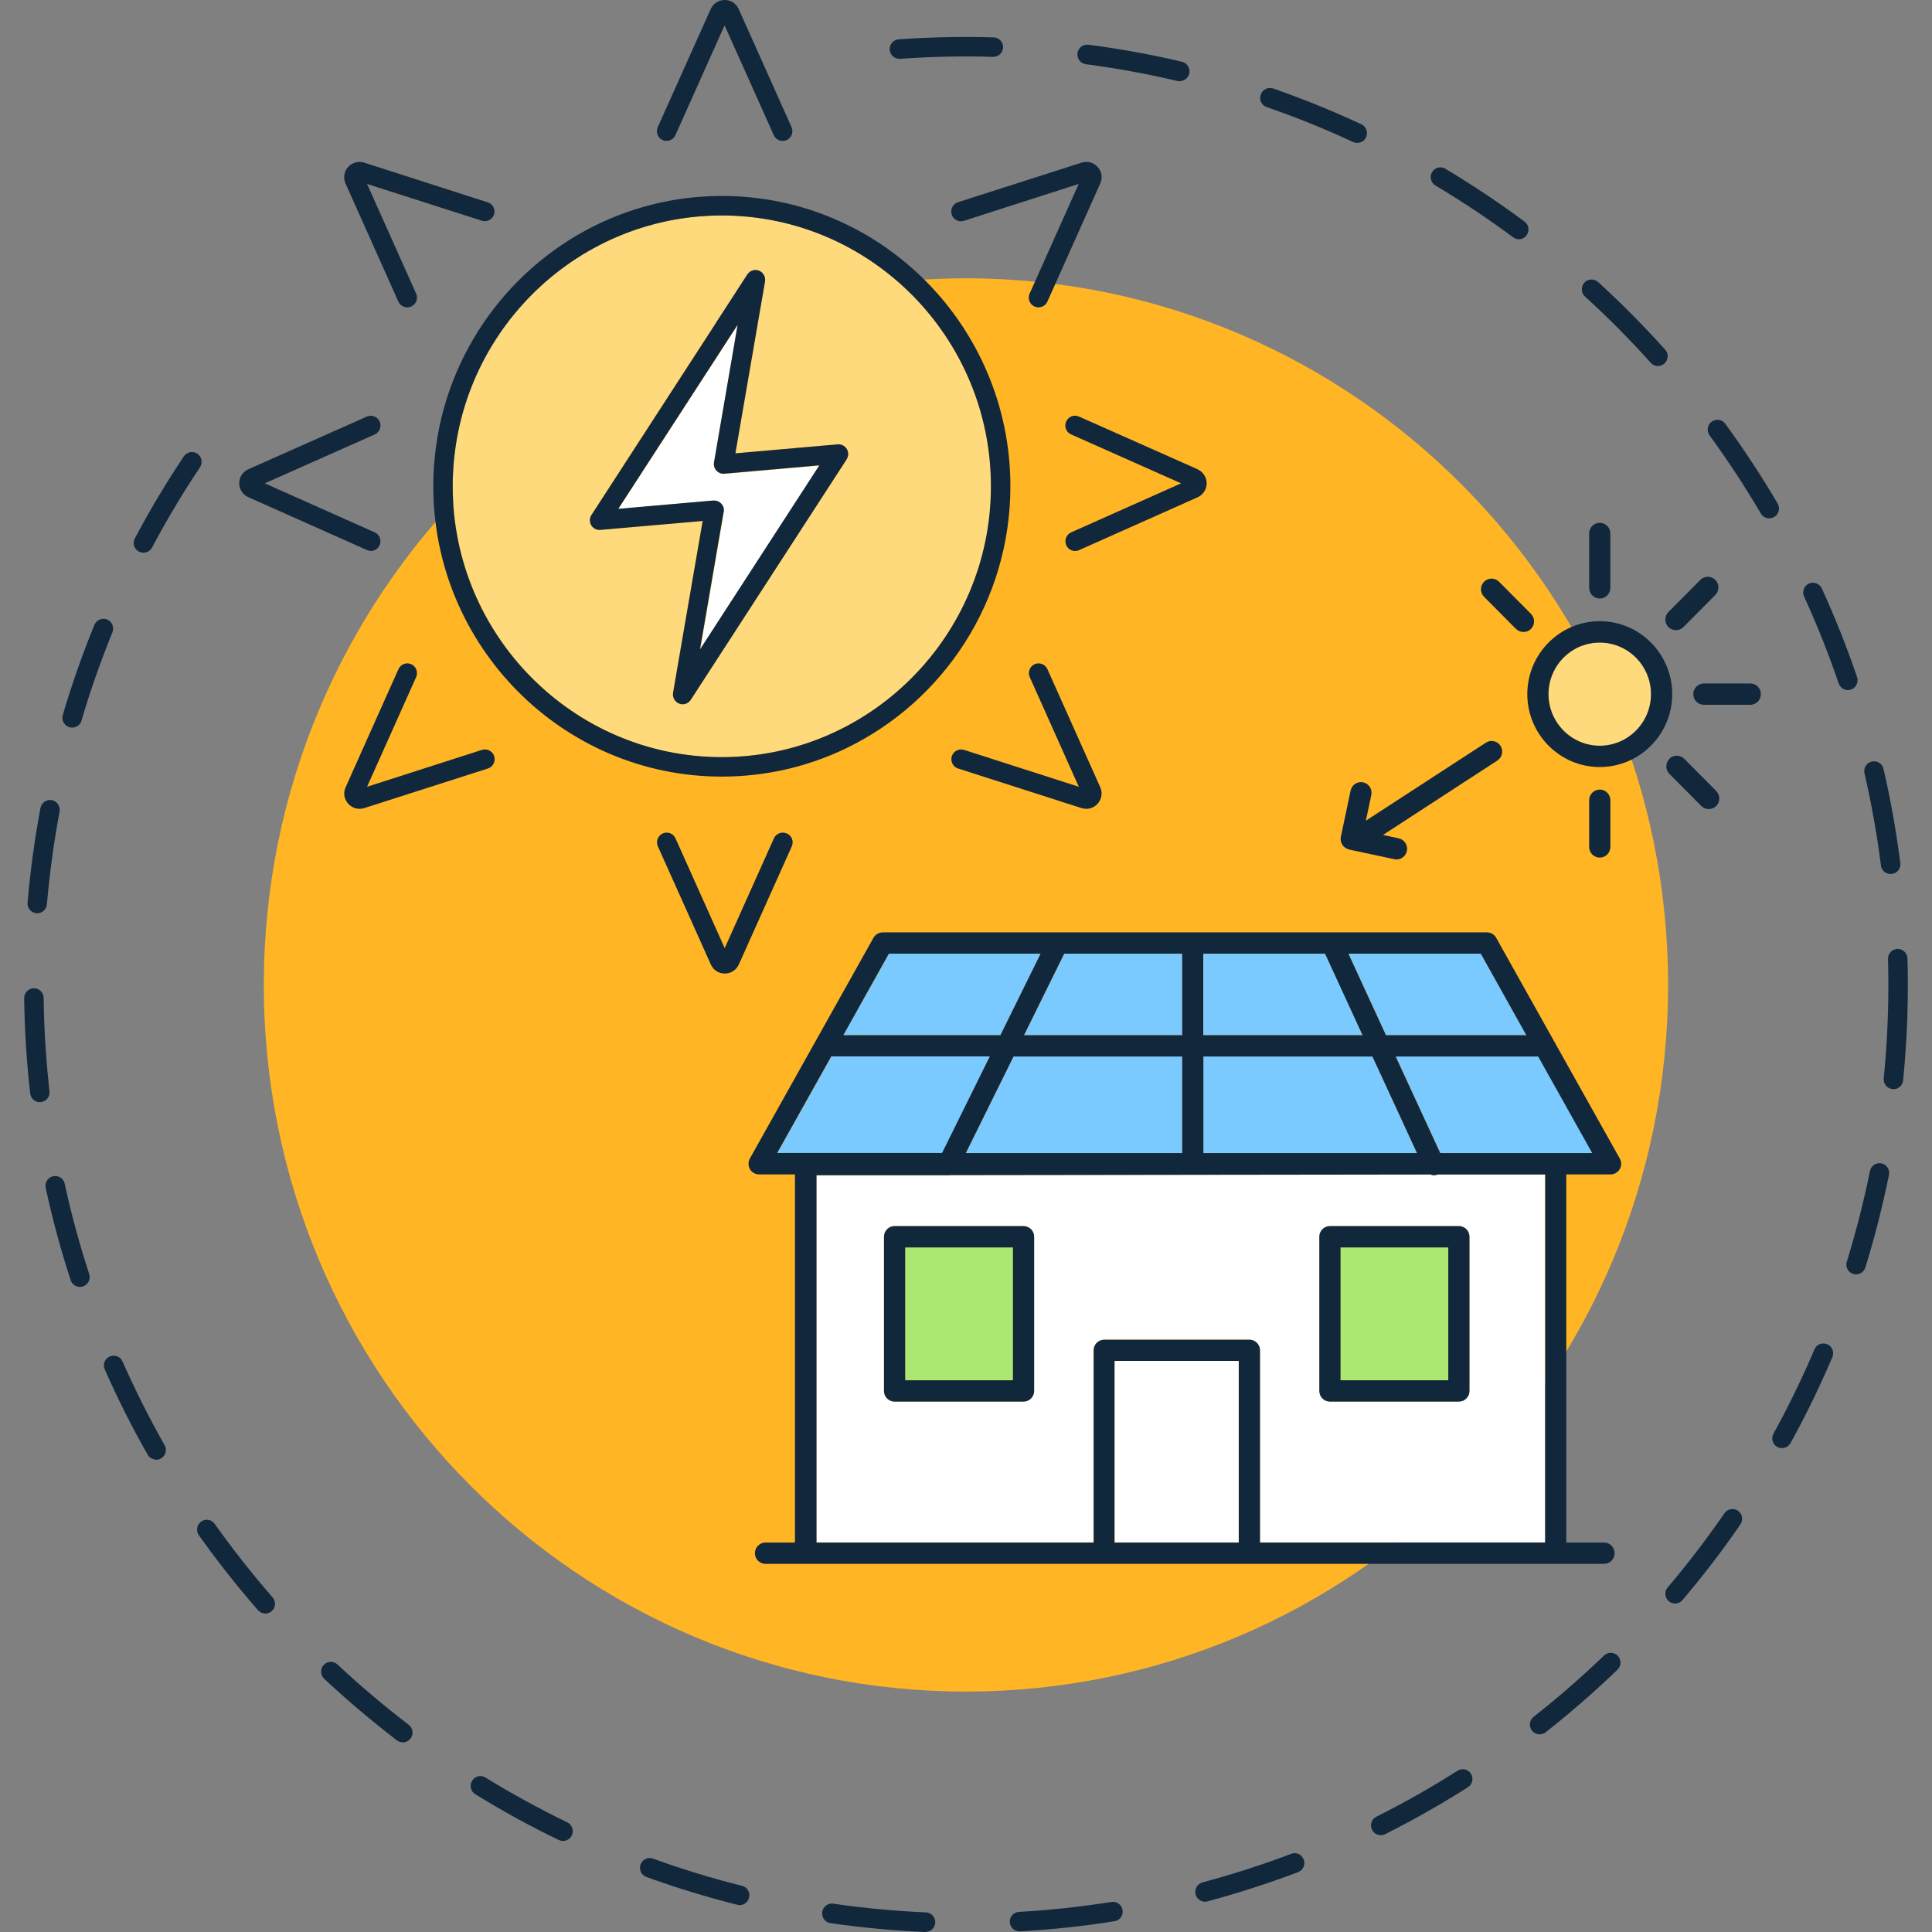<svg width="120" height="120" viewBox="0 0 120 120" fill="none" xmlns="http://www.w3.org/2000/svg">
<rect x="0" y="0" width="120" height="120" fill="#808080" stroke="none"/>
<g clip-path="url(#clip0_883_244)">
<path d="M59.996 105.066C84.082 105.066 103.607 85.416 103.607 61.176C103.607 36.937 84.082 17.286 59.996 17.286C35.91 17.286 16.385 36.937 16.385 61.176C16.385 85.416 35.91 105.066 59.996 105.066Z" fill="#FFB524"/>
<path d="M100.096 46.234C101.808 45.828 102.868 44.102 102.464 42.38C102.06 40.657 100.345 39.59 98.633 39.997C96.922 40.403 95.862 42.129 96.266 43.852C96.67 45.574 98.385 46.641 100.096 46.234Z" fill="#FFDA7D"/>
<path d="M99.364 47.642C101.845 47.642 103.865 45.61 103.865 43.113C103.865 40.617 101.845 38.584 99.364 38.584C96.883 38.584 94.864 40.617 94.864 43.113C94.864 45.61 96.883 47.642 99.364 47.642ZM99.364 39.909C101.119 39.909 102.549 41.347 102.549 43.113C102.549 44.879 101.119 46.318 99.364 46.318C97.61 46.318 96.18 44.879 96.18 43.113C96.18 41.347 97.61 39.909 99.364 39.909Z" fill="#11273B"/>
<path d="M105.173 43.113C105.173 43.479 105.468 43.776 105.831 43.776H108.713C109.076 43.776 109.371 43.479 109.371 43.113C109.371 42.748 109.076 42.451 108.713 42.451H105.831C105.468 42.451 105.173 42.748 105.173 43.113Z" fill="#11273B"/>
<path d="M98.706 49.705V52.605C98.706 52.971 99.001 53.267 99.364 53.267C99.727 53.267 100.022 52.971 100.022 52.605V49.705C100.022 49.34 99.727 49.043 99.364 49.043C99.001 49.043 98.706 49.34 98.706 49.705Z" fill="#11273B"/>
<path d="M99.364 37.176C99.727 37.176 100.022 36.879 100.022 36.514V33.134C100.022 32.769 99.727 32.472 99.364 32.472C99.001 32.472 98.706 32.769 98.706 33.134V36.514C98.706 36.879 99.001 37.176 99.364 37.176Z" fill="#11273B"/>
<path d="M104.099 39.14C104.265 39.14 104.439 39.079 104.56 38.95L106.542 36.955C106.799 36.697 106.799 36.278 106.542 36.019C106.285 35.76 105.869 35.76 105.612 36.019L103.63 38.013C103.373 38.272 103.373 38.691 103.63 38.95C103.759 39.079 103.925 39.14 104.092 39.14H104.099Z" fill="#11273B"/>
<path d="M94.168 39.064C94.297 39.193 94.463 39.254 94.629 39.254C94.796 39.254 94.97 39.193 95.091 39.064C95.348 38.805 95.348 38.386 95.091 38.127L93.109 36.133C92.852 35.874 92.436 35.874 92.179 36.133C91.922 36.392 91.922 36.811 92.179 37.069L94.161 39.064H94.168Z" fill="#11273B"/>
<path d="M103.691 47.132C103.434 47.391 103.434 47.81 103.691 48.069L105.672 50.063C105.801 50.192 105.967 50.253 106.134 50.253C106.3 50.253 106.474 50.192 106.595 50.063C106.852 49.804 106.852 49.385 106.595 49.127L104.613 47.132C104.356 46.873 103.94 46.873 103.683 47.132H103.691Z" fill="#11273B"/>
<path d="M83.784 52.765L86.605 53.366C86.65 53.374 86.695 53.382 86.741 53.382C87.043 53.382 87.316 53.168 87.384 52.856C87.459 52.499 87.233 52.148 86.877 52.072L85.901 51.859L93.003 47.239C93.306 47.041 93.397 46.63 93.2 46.325C93.003 46.021 92.595 45.93 92.293 46.127L84.835 50.976L85.175 49.378C85.251 49.02 85.024 48.67 84.668 48.594C84.313 48.518 83.965 48.746 83.889 49.104L83.284 51.973C83.209 52.331 83.436 52.681 83.791 52.757L83.784 52.765Z" fill="#11273B"/>
<path d="M67.923 83.867C67.923 83.501 68.218 83.205 68.581 83.205H77.597C77.96 83.205 78.255 83.501 78.255 83.867V95.802H95.968V72.936H89.305C89.229 72.974 89.146 72.99 89.07 72.99C88.987 72.99 88.904 72.974 88.828 72.944L59.013 72.982C59.013 72.982 58.937 72.99 58.9 72.99C58.862 72.99 58.824 72.99 58.786 72.982H50.701V95.802H67.915V83.867H67.923ZM81.946 76.811C81.946 76.445 82.24 76.148 82.604 76.148H90.613C90.976 76.148 91.271 76.445 91.271 76.811V86.386C91.271 86.752 90.976 87.049 90.613 87.049H82.604C82.24 87.049 81.946 86.752 81.946 86.386V76.811ZM63.574 87.049H55.564C55.201 87.049 54.906 86.752 54.906 86.386V76.811C54.906 76.445 55.201 76.148 55.564 76.148H63.574C63.937 76.148 64.232 76.445 64.232 76.811V86.386C64.232 86.752 63.937 87.049 63.574 87.049Z" fill="white"/>
<path d="M62.144 64.289L64.64 59.235H55.224L52.387 64.289H62.144Z" fill="#7ACAFF"/>
<path d="M95.552 65.614H86.695L89.464 71.619H96.626H98.91L95.552 65.614Z" fill="#7ACAFF"/>
<path d="M73.429 64.289V59.235H66.108L63.612 64.289H73.429Z" fill="#7ACAFF"/>
<path d="M83.761 59.235L86.09 64.289H94.811L91.975 59.235H83.761Z" fill="#7ACAFF"/>
<path d="M84.638 64.289L82.309 59.235H74.745V64.289H84.638Z" fill="#7ACAFF"/>
<path d="M74.745 65.614V71.619H88.011L85.251 65.614H74.745Z" fill="#7ACAFF"/>
<path d="M58.521 71.619L61.486 65.614H51.646L48.288 71.619H58.521Z" fill="#7ACAFF"/>
<path d="M59.996 71.619H73.429V65.614H62.953L59.996 71.619Z" fill="#7ACAFF"/>
<path d="M47.547 95.81C47.184 95.81 46.889 96.107 46.889 96.472C46.889 96.837 47.184 97.134 47.547 97.134H99.629C99.992 97.134 100.287 96.837 100.287 96.472C100.287 96.107 99.992 95.81 99.629 95.81H97.284V72.944H100.037C100.272 72.944 100.484 72.822 100.605 72.617C100.726 72.411 100.726 72.16 100.605 71.954L98.268 67.783L92.928 58.245C92.814 58.04 92.595 57.911 92.353 57.911H54.83C54.596 57.911 54.377 58.04 54.255 58.245L46.578 71.954C46.465 72.16 46.465 72.411 46.578 72.617C46.7 72.822 46.911 72.944 47.146 72.944H49.377V95.81H47.532H47.547ZM50.708 72.997H58.794C58.794 72.997 58.869 72.997 58.907 72.997C58.945 72.997 58.983 72.997 59.02 72.99L88.836 72.951C88.912 72.982 88.995 72.997 89.078 72.997C89.161 72.997 89.237 72.982 89.312 72.951H95.976V95.81H78.262V83.874C78.262 83.509 77.967 83.212 77.604 83.212H68.588C68.225 83.212 67.93 83.509 67.93 83.874V95.81H50.716V72.997H50.708ZM73.429 59.235V64.297H63.604L66.1 59.235H73.421H73.429ZM82.301 59.235L84.63 64.297H74.737V59.235H82.293H82.301ZM74.745 71.619V65.621H85.243L88.011 71.619H74.745ZM73.429 65.621V71.619H59.989L62.953 65.621H73.429ZM96.619 71.619H89.456L86.688 65.621H95.537L98.895 71.619H96.611H96.619ZM86.083 64.297L83.753 59.235H91.975L94.803 64.297H86.083ZM64.633 59.235L62.137 64.297H52.38L55.209 59.235H64.625H64.633ZM51.639 65.614H61.479L58.514 71.612H48.273L51.631 65.614H51.639ZM76.931 95.81H69.231V84.537H76.931V95.81Z" fill="#11273B"/>
<path d="M76.938 84.529H69.239V95.802H76.938V84.529Z" fill="white"/>
<path d="M89.955 77.473H83.261V85.724H89.955V77.473Z" fill="#ABE872"/>
<path d="M82.604 87.056H90.613C90.976 87.056 91.271 86.759 91.271 86.394V76.818C91.271 76.453 90.976 76.156 90.613 76.156H82.604C82.24 76.156 81.946 76.453 81.946 76.818V86.394C81.946 86.759 82.24 87.056 82.604 87.056ZM83.262 77.481H89.955V85.732H83.262V77.481Z" fill="#11273B"/>
<path d="M62.916 77.473H56.222V85.724H62.916V77.473Z" fill="#ABE872"/>
<path d="M63.574 76.156H55.564C55.201 76.156 54.906 76.453 54.906 76.818V86.394C54.906 86.759 55.201 87.056 55.564 87.056H63.574C63.937 87.056 64.232 86.759 64.232 86.394V76.818C64.232 76.453 63.937 76.156 63.574 76.156ZM62.916 85.732H56.222V77.481H62.916V85.732Z" fill="#11273B"/>
<path d="M45.883 0.563C45.724 0.213 45.399 0 45.013 0C44.635 0 44.302 0.213 44.143 0.563L40.853 7.901C40.717 8.206 40.853 8.563 41.155 8.7C41.458 8.837 41.813 8.7 41.95 8.396L45.005 1.576L48.061 8.396C48.159 8.617 48.379 8.754 48.613 8.754C48.696 8.754 48.779 8.738 48.863 8.7C49.165 8.563 49.301 8.206 49.165 7.901L45.883 0.563Z" fill="#11273B"/>
<path d="M68.18 10.375C67.93 10.093 67.537 9.987 67.181 10.101L59.505 12.559C59.187 12.658 59.013 13.001 59.111 13.321C59.209 13.64 59.55 13.815 59.867 13.716L67 11.425L63.952 18.238C63.816 18.542 63.952 18.9 64.254 19.037C64.338 19.075 64.421 19.09 64.504 19.09C64.731 19.09 64.95 18.961 65.056 18.733L68.339 11.395C68.498 11.045 68.437 10.656 68.18 10.375Z" fill="#11273B"/>
<path d="M74.382 29.146L67.015 25.872C66.713 25.735 66.357 25.872 66.221 26.185C66.085 26.489 66.221 26.847 66.531 26.984L73.361 30.021L66.531 33.066C66.228 33.203 66.092 33.56 66.228 33.865C66.327 34.093 66.546 34.223 66.781 34.223C66.864 34.223 66.947 34.207 67.023 34.169L74.382 30.889C74.722 30.736 74.949 30.394 74.949 30.021C74.949 29.648 74.73 29.305 74.382 29.153V29.146Z" fill="#11273B"/>
<path d="M30.688 13.328C30.786 13.009 30.612 12.666 30.294 12.567L27.45 11.654L22.617 10.101C22.262 9.987 21.869 10.101 21.619 10.375C21.369 10.656 21.309 11.052 21.46 11.395L24.743 18.733C24.841 18.953 25.06 19.09 25.295 19.09C25.378 19.09 25.461 19.075 25.544 19.037C25.847 18.9 25.983 18.542 25.847 18.238L22.799 11.425L27.594 12.963L29.931 13.709C30.249 13.808 30.589 13.633 30.688 13.313V13.328Z" fill="#11273B"/>
<path d="M48.863 51.768C48.56 51.631 48.205 51.768 48.069 52.072L45.013 58.892L41.957 52.072C41.821 51.768 41.465 51.631 41.163 51.768C40.861 51.905 40.724 52.263 40.861 52.567L44.151 59.905C44.309 60.255 44.635 60.468 45.02 60.468C45.399 60.468 45.731 60.255 45.89 59.905L49.18 52.567C49.316 52.263 49.18 51.905 48.878 51.768H48.863Z" fill="#11273B"/>
<path d="M68.339 48.898L65.056 41.56C64.92 41.256 64.564 41.119 64.262 41.256C63.959 41.393 63.823 41.751 63.959 42.055L67.007 48.868L59.875 46.577C59.557 46.478 59.217 46.653 59.119 46.972C59.02 47.292 59.194 47.635 59.512 47.734L66.107 49.85L67.181 50.192C67.28 50.223 67.371 50.238 67.469 50.238C67.719 50.238 67.96 50.139 68.142 49.956C68.157 49.941 68.165 49.933 68.18 49.918C68.429 49.636 68.49 49.241 68.339 48.898Z" fill="#11273B"/>
<path d="M29.931 46.577L22.799 48.868L25.847 42.055C25.983 41.751 25.847 41.393 25.544 41.256C25.242 41.119 24.887 41.256 24.75 41.56L21.468 48.898C21.309 49.248 21.369 49.636 21.627 49.918C21.808 50.124 22.073 50.238 22.337 50.238C22.436 50.238 22.534 50.223 22.625 50.192L30.302 47.734C30.62 47.635 30.794 47.292 30.695 46.972C30.597 46.653 30.256 46.478 29.939 46.577H29.931Z" fill="#11273B"/>
<path d="M23.026 34.223C23.26 34.223 23.48 34.086 23.578 33.865C23.714 33.56 23.578 33.203 23.275 33.066L16.445 30.021L23.275 26.984C23.578 26.847 23.714 26.489 23.585 26.185C23.449 25.88 23.094 25.743 22.791 25.872L15.424 29.146C15.084 29.298 14.857 29.64 14.857 30.013C14.857 30.386 15.076 30.729 15.424 30.881L22.784 34.162C22.859 34.2 22.943 34.215 23.026 34.215V34.223Z" fill="#11273B"/>
<path d="M61.554 30.204C61.554 20.925 54.051 13.382 44.839 13.382C35.627 13.382 28.123 20.932 28.123 30.204C28.123 39.475 35.627 47.026 44.839 47.026C54.051 47.026 61.554 39.475 61.554 30.204ZM42.388 43.745C42.313 43.745 42.237 43.73 42.169 43.699C41.904 43.593 41.745 43.319 41.798 43.029L43.636 32.358L37.283 32.913C37.056 32.936 36.837 32.822 36.716 32.624C36.595 32.426 36.602 32.175 36.731 31.985L46.412 17.05C46.571 16.807 46.873 16.715 47.138 16.814C47.403 16.921 47.562 17.195 47.509 17.484L45.671 28.156L52.024 27.6C52.251 27.578 52.471 27.692 52.592 27.89C52.712 28.087 52.705 28.339 52.576 28.529L42.895 43.463C42.782 43.638 42.593 43.737 42.388 43.737V43.745Z" fill="#FFDA7D"/>
<path d="M62.757 30.204C62.757 20.263 54.717 12.171 44.839 12.171C38.289 12.171 32.548 15.726 29.417 21.024C27.828 23.718 26.913 26.854 26.913 30.204C26.913 40.145 34.953 48.236 44.831 48.236C47.599 48.236 50.224 47.604 52.569 46.47C58.589 43.562 62.757 37.359 62.757 30.204ZM28.116 30.204C28.116 20.925 35.619 13.382 44.831 13.382C54.044 13.382 61.547 20.932 61.547 30.204C61.547 39.475 54.044 47.026 44.831 47.026C35.619 47.026 28.116 39.475 28.116 30.204Z" fill="#11273B"/>
<path d="M44.998 29.427C44.809 29.442 44.627 29.374 44.506 29.237C44.377 29.1 44.325 28.91 44.355 28.727L45.822 20.179L38.41 31.612L44.309 31.094C44.309 31.094 44.347 31.094 44.362 31.094C44.529 31.094 44.688 31.163 44.809 31.292C44.937 31.429 44.99 31.619 44.96 31.802L43.493 40.35L50.905 28.917L45.005 29.435L44.998 29.427Z" fill="white"/>
<path d="M52.584 28.529C52.712 28.339 52.712 28.087 52.599 27.89C52.478 27.692 52.259 27.578 52.032 27.6L45.678 28.156L47.516 17.484C47.562 17.203 47.41 16.921 47.146 16.814C46.881 16.708 46.578 16.807 46.42 17.05L36.738 31.985C36.61 32.175 36.61 32.426 36.723 32.624C36.844 32.822 37.063 32.936 37.29 32.913L43.644 32.358L41.806 43.029C41.761 43.311 41.912 43.593 42.176 43.699C42.245 43.73 42.32 43.745 42.396 43.745C42.593 43.745 42.789 43.646 42.903 43.471L52.584 28.537V28.529ZM44.952 31.794C44.983 31.612 44.93 31.422 44.801 31.285C44.688 31.163 44.529 31.087 44.355 31.087C44.34 31.087 44.317 31.087 44.302 31.087L38.402 31.604L45.815 20.171L44.347 28.719C44.317 28.902 44.37 29.092 44.498 29.229C44.627 29.366 44.809 29.442 44.99 29.42L50.89 28.902L43.477 40.335L44.945 31.787L44.952 31.794Z" fill="#11273B"/>
<path d="M57.485 120H57.462C55.496 119.916 53.522 119.726 51.586 119.452C51.253 119.406 51.026 119.094 51.071 118.759C51.117 118.424 51.419 118.188 51.76 118.242C53.65 118.516 55.587 118.698 57.515 118.782C57.848 118.797 58.105 119.079 58.09 119.414C58.075 119.741 57.81 119.992 57.485 119.992V120ZM63.324 119.962C63.007 119.962 62.742 119.711 62.719 119.391C62.704 119.056 62.954 118.767 63.286 118.752C65.207 118.645 67.136 118.432 69.035 118.135C69.367 118.082 69.677 118.31 69.723 118.637C69.776 118.972 69.549 119.285 69.224 119.33C67.287 119.642 65.313 119.848 63.354 119.962C63.339 119.962 63.332 119.962 63.317 119.962H63.324ZM45.943 118.325C45.898 118.325 45.845 118.325 45.8 118.31C43.894 117.831 41.995 117.252 40.15 116.582C39.832 116.468 39.673 116.118 39.786 115.806C39.9 115.494 40.248 115.326 40.558 115.441C42.358 116.095 44.219 116.666 46.087 117.13C46.412 117.214 46.609 117.541 46.526 117.869C46.458 118.143 46.208 118.333 45.943 118.333V118.325ZM74.843 118.12C74.579 118.12 74.329 117.937 74.261 117.663C74.178 117.336 74.367 117.009 74.692 116.917C76.545 116.422 78.398 115.829 80.198 115.144C80.508 115.022 80.856 115.182 80.977 115.501C81.098 115.814 80.94 116.164 80.622 116.285C78.784 116.978 76.893 117.587 75.002 118.097C74.949 118.112 74.896 118.12 74.851 118.12H74.843ZM34.969 114.344C34.878 114.344 34.795 114.322 34.704 114.284C32.934 113.431 31.187 112.472 29.523 111.444C29.235 111.269 29.145 110.896 29.326 110.607C29.5 110.318 29.871 110.226 30.158 110.409C31.792 111.414 33.501 112.35 35.233 113.187C35.536 113.332 35.664 113.697 35.513 114.002C35.407 114.223 35.196 114.344 34.969 114.344ZM85.765 113.987C85.546 113.987 85.326 113.865 85.221 113.652C85.069 113.347 85.19 112.982 85.493 112.837C87.21 111.977 88.904 111.018 90.53 109.983C90.817 109.8 91.188 109.892 91.362 110.173C91.544 110.455 91.453 110.835 91.173 111.01C89.517 112.061 87.785 113.043 86.03 113.926C85.947 113.971 85.848 113.987 85.757 113.987H85.765ZM25.015 108.217C24.886 108.217 24.758 108.179 24.652 108.095C23.094 106.9 21.574 105.614 20.137 104.274C19.895 104.046 19.879 103.657 20.106 103.414C20.333 103.17 20.719 103.155 20.961 103.383C22.368 104.7 23.858 105.964 25.386 107.128C25.65 107.334 25.703 107.715 25.499 107.981C25.378 108.141 25.197 108.225 25.015 108.225V108.217ZM95.628 107.722C95.446 107.722 95.272 107.638 95.151 107.486C94.947 107.22 94.993 106.839 95.257 106.634C96.77 105.446 98.237 104.167 99.629 102.828C99.871 102.592 100.249 102.607 100.484 102.843C100.718 103.087 100.703 103.467 100.469 103.703C99.047 105.073 97.549 106.375 96.006 107.593C95.893 107.677 95.764 107.722 95.635 107.722H95.628ZM16.476 100.217C16.309 100.217 16.143 100.148 16.022 100.011C14.729 98.527 13.496 96.967 12.354 95.361C12.157 95.087 12.225 94.706 12.497 94.508C12.77 94.31 13.148 94.379 13.337 94.653C14.456 96.228 15.659 97.758 16.93 99.212C17.149 99.463 17.126 99.852 16.877 100.072C16.763 100.171 16.619 100.225 16.476 100.225V100.217ZM104.046 99.6C103.91 99.6 103.766 99.555 103.653 99.456C103.396 99.235 103.365 98.854 103.585 98.596C104.833 97.126 106.02 95.574 107.109 93.99C107.298 93.716 107.677 93.648 107.949 93.838C108.221 94.028 108.289 94.409 108.1 94.683C106.988 96.305 105.771 97.888 104.5 99.387C104.379 99.524 104.213 99.6 104.039 99.6H104.046ZM9.691 90.656C9.48 90.656 9.275 90.542 9.169 90.352C8.194 88.632 7.294 86.851 6.507 85.054C6.371 84.75 6.507 84.384 6.817 84.255C7.12 84.118 7.483 84.255 7.611 84.567C8.39 86.325 9.268 88.076 10.221 89.758C10.387 90.048 10.289 90.421 9.994 90.588C9.903 90.641 9.797 90.672 9.691 90.672V90.656ZM110.687 89.949C110.589 89.949 110.49 89.926 110.392 89.873C110.097 89.713 109.991 89.34 110.157 89.043C111.088 87.353 111.942 85.595 112.699 83.814C112.827 83.501 113.183 83.364 113.493 83.494C113.803 83.623 113.939 83.981 113.811 84.293C113.039 86.105 112.169 87.901 111.216 89.629C111.103 89.827 110.899 89.941 110.687 89.941V89.949ZM4.964 79.931C4.707 79.931 4.472 79.772 4.389 79.513C3.777 77.64 3.255 75.715 2.839 73.781C2.771 73.454 2.975 73.126 3.3 73.058C3.625 72.99 3.951 73.195 4.019 73.522C4.427 75.41 4.941 77.298 5.539 79.132C5.645 79.452 5.471 79.794 5.153 79.901C5.093 79.924 5.025 79.931 4.964 79.931ZM115.286 79.155C115.225 79.155 115.164 79.147 115.104 79.125C114.786 79.026 114.605 78.683 114.711 78.364C115.278 76.521 115.762 74.626 116.148 72.731C116.216 72.403 116.533 72.19 116.859 72.259C117.184 72.327 117.396 72.647 117.328 72.974C116.934 74.908 116.443 76.849 115.86 78.729C115.777 78.988 115.543 79.155 115.286 79.155ZM2.476 68.46C2.173 68.46 1.908 68.232 1.878 67.92C1.651 65.972 1.53 63.977 1.5 61.998C1.5 61.663 1.765 61.389 2.098 61.382H2.105C2.438 61.382 2.703 61.648 2.71 61.983C2.733 63.916 2.861 65.873 3.073 67.783C3.111 68.118 2.877 68.415 2.544 68.453C2.521 68.453 2.498 68.453 2.476 68.453V68.46ZM117.607 67.646C117.607 67.646 117.57 67.646 117.547 67.646C117.214 67.616 116.972 67.311 117.002 66.984C117.192 65.066 117.29 63.109 117.29 61.176C117.29 60.636 117.282 60.095 117.267 59.562C117.26 59.227 117.524 58.946 117.857 58.938C118.19 58.938 118.47 59.197 118.477 59.532C118.492 60.08 118.5 60.628 118.5 61.176C118.5 63.155 118.402 65.149 118.205 67.106C118.175 67.418 117.91 67.654 117.607 67.654V67.646ZM2.317 56.723C2.317 56.723 2.279 56.723 2.264 56.723C1.931 56.693 1.682 56.403 1.712 56.069C1.878 54.105 2.15 52.126 2.514 50.185C2.574 49.857 2.899 49.636 3.217 49.697C3.542 49.758 3.761 50.078 3.701 50.405C3.345 52.301 3.081 54.242 2.914 56.167C2.884 56.487 2.619 56.723 2.309 56.723H2.317ZM117.426 54.287C117.123 54.287 116.866 54.067 116.828 53.755C116.586 51.836 116.239 49.911 115.807 48.03C115.732 47.703 115.936 47.376 116.261 47.3C116.586 47.224 116.912 47.429 116.987 47.756C117.434 49.675 117.781 51.638 118.031 53.602C118.076 53.937 117.842 54.242 117.509 54.28C117.486 54.28 117.456 54.28 117.434 54.28L117.426 54.287ZM4.48 45.191C4.42 45.191 4.367 45.184 4.306 45.168C3.988 45.069 3.807 44.734 3.898 44.415C4.457 42.52 5.115 40.639 5.864 38.813C5.993 38.501 6.341 38.356 6.651 38.478C6.961 38.607 7.105 38.957 6.984 39.269C6.257 41.058 5.607 42.9 5.062 44.757C4.987 45.024 4.745 45.191 4.48 45.191ZM114.779 42.862C114.529 42.862 114.295 42.702 114.204 42.451C113.584 40.624 112.858 38.805 112.056 37.054C111.912 36.75 112.056 36.384 112.351 36.247C112.653 36.11 113.016 36.247 113.153 36.544C113.977 38.341 114.711 40.19 115.346 42.055C115.452 42.375 115.286 42.717 114.968 42.832C114.9 42.854 114.839 42.862 114.771 42.862H114.779ZM8.912 34.329C8.814 34.329 8.716 34.306 8.625 34.261C8.33 34.101 8.216 33.736 8.375 33.439C9.298 31.695 10.327 29.983 11.416 28.346C11.605 28.065 11.976 27.996 12.255 28.179C12.535 28.369 12.603 28.742 12.422 29.024C11.348 30.622 10.349 32.304 9.442 34.01C9.336 34.215 9.124 34.329 8.905 34.329H8.912ZM109.893 32.198C109.689 32.198 109.484 32.091 109.371 31.901C108.395 30.234 107.321 28.605 106.187 27.045C105.99 26.771 106.043 26.39 106.315 26.192C106.58 25.994 106.966 26.048 107.162 26.322C108.32 27.913 109.416 29.579 110.415 31.277C110.581 31.566 110.49 31.939 110.203 32.107C110.104 32.167 109.999 32.19 109.893 32.19V32.198ZM102.98 22.736C102.813 22.736 102.647 22.668 102.533 22.538C101.248 21.1 99.871 19.715 98.449 18.421C98.2 18.192 98.184 17.812 98.404 17.56C98.623 17.309 99.009 17.294 99.258 17.515C100.711 18.839 102.11 20.255 103.426 21.716C103.653 21.968 103.63 22.348 103.381 22.577C103.267 22.683 103.123 22.736 102.972 22.736H102.98ZM94.335 14.858C94.206 14.858 94.085 14.82 93.979 14.736C92.429 13.587 90.81 12.506 89.161 11.524C88.874 11.357 88.775 10.984 88.949 10.695C89.116 10.405 89.494 10.306 89.774 10.481C91.453 11.486 93.109 12.59 94.69 13.762C94.962 13.96 95.015 14.341 94.819 14.615C94.698 14.774 94.516 14.866 94.335 14.866V14.858ZM84.298 8.875C84.215 8.875 84.124 8.86 84.041 8.822C82.301 8.008 80.493 7.277 78.678 6.653C78.36 6.546 78.194 6.196 78.308 5.876C78.413 5.557 78.761 5.389 79.079 5.496C80.932 6.143 82.778 6.889 84.555 7.718C84.858 7.863 84.986 8.221 84.85 8.525C84.752 8.746 84.532 8.875 84.298 8.875ZM73.27 5.047C73.225 5.047 73.179 5.047 73.134 5.031C71.266 4.59 69.36 4.24 67.446 3.989C67.114 3.943 66.879 3.638 66.924 3.304C66.97 2.969 67.265 2.74 67.605 2.778C69.549 3.03 71.508 3.387 73.414 3.836C73.739 3.912 73.943 4.24 73.868 4.567C73.8 4.849 73.55 5.039 73.278 5.039L73.27 5.047ZM55.867 3.654C55.549 3.654 55.284 3.41 55.261 3.09C55.239 2.755 55.488 2.466 55.821 2.443C57.773 2.306 59.769 2.261 61.721 2.322C62.053 2.329 62.318 2.611 62.303 2.946C62.295 3.281 62.008 3.539 61.683 3.532C59.769 3.471 57.818 3.517 55.904 3.654C55.889 3.654 55.874 3.654 55.859 3.654H55.867Z" fill="#11273B"/>
</g>
<defs>
<clipPath id="clip0_883_244">
<rect width="117" height="120" fill="white" transform="translate(1.5)"/>
</clipPath>
</defs>
</svg>
